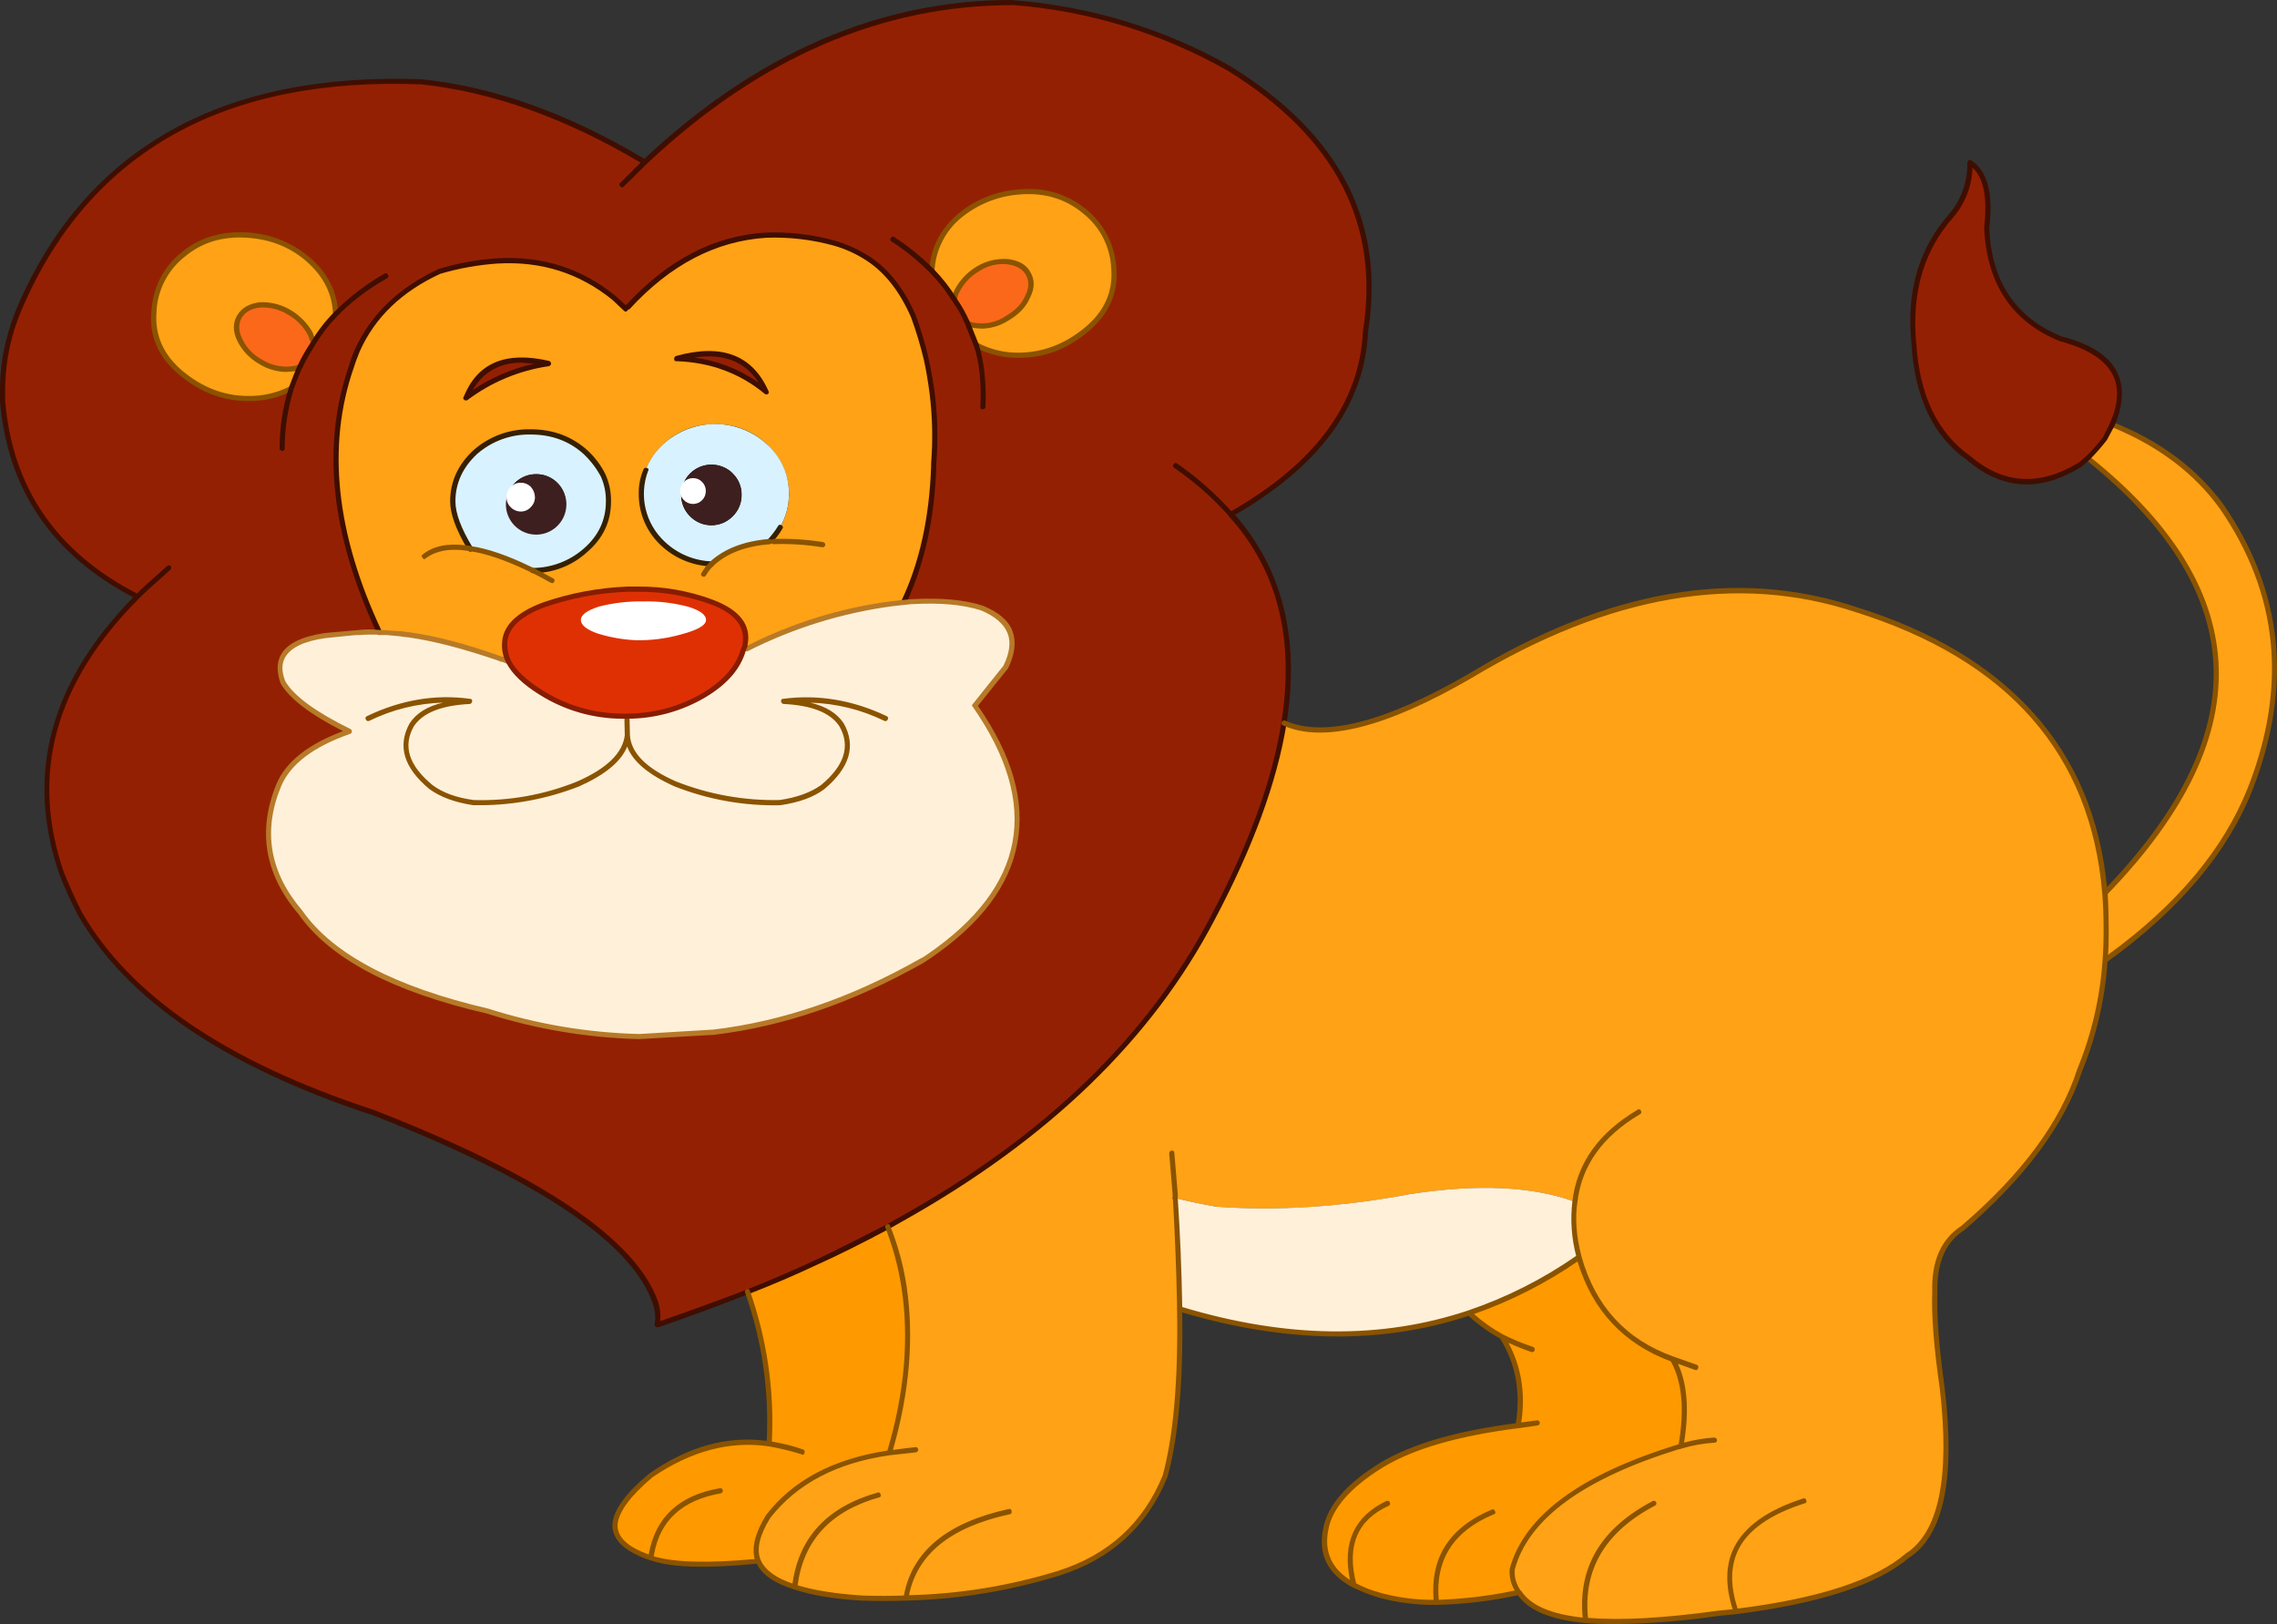 <?xml version="1.0" encoding="iso-8859-1"?>
<!-- Generator: Adobe Illustrator 20.1.0, SVG Export Plug-In . SVG Version: 6.00 Build 0)  -->
<svg version="1.0" id="Layer_1" xmlns="http://www.w3.org/2000/svg" xmlns:xlink="http://www.w3.org/1999/xlink" x="0px" y="0px"
	 viewBox="0 0 888.97 634.06" enable-background="new 0 0 888.97 634.06" xml:space="preserve">
<rect x="0" y="0" width="888.97" height="634.06" fill="#333333" stroke="none"/>
<title>lions_0015</title>
<path d="M253.9,607.75c0,1.093,0.363,1.64,1.09,1.64s1.09-0.547,1.09-1.64v-0.55c0.36-0.727,0.18-1.09-0.54-1.09
	c-0.727-0.367-1.09-0.183-1.09,0.55l-0.54,1.09 M290.91,254.55h0.54l1.09-0.55c0.36,0,0.54-0.363,0.54-1.09
	c-0.19-0.565-0.802-0.87-1.368-0.68c-0.093,0.031-0.181,0.075-0.262,0.13l-1.09,0.55c-0.394,0.451-0.589,1.043-0.54,1.64H290.91
	 M302.91,212.04c0.36,0,0.54-0.363,0.54-1.09c0.041-0.262-0.138-0.508-0.4-0.549c-0.046-0.007-0.094-0.008-0.14-0.001h-1.63
	c-0.727,0-1.09,0.183-1.09,0.55c-0.052,0.55,0.351,1.038,0.901,1.09c0.063,0.006,0.126,0.006,0.189,0H302.91 M291.49,193
	c-0.014-3.308-1.393-6.463-3.81-8.72c-2.426-2.498-5.778-3.881-9.26-3.82c-6.808,0.271-12.264,5.731-12.53,12.54
	c-0.064,3.483,1.315,6.838,3.81,9.27c2.256,2.421,5.411,3.803,8.72,3.82c3.482,0.061,6.834-1.322,9.26-3.82
	C290.06,199.762,291.419,196.457,291.49,193 M286.59,185.37c3.631,4.439,3.631,10.821,0,15.26c-2.229,2.057-5.137,3.221-8.17,3.27
	c-2.741,0.075-5.36-1.134-7.08-3.27c-4.214-4.016-4.374-10.688-0.358-14.902c0.117-0.122,0.236-0.242,0.358-0.358
	c1.884-1.846,4.445-2.833,7.08-2.73C281.383,182.538,284.283,183.507,286.59,185.37 M280,166.25c7.285-0.133,14.33,2.608,19.61,7.63
	c5.267,4.962,8.243,11.884,8.22,19.12c-0.007,4.39-1.132,8.706-3.27,12.54c-0.36,0.367-0.18,0.73,0.54,1.09h0.54
	c0.263,0.036,0.505-0.147,0.541-0.41c0.006-0.047,0.006-0.094-0.001-0.14c2.516-3.897,3.843-8.442,3.82-13.08
	c0.141-7.667-3.038-15.021-8.72-20.17c-5.575-5.74-13.28-8.912-21.28-8.76c-7.954-0.014-15.59,3.121-21.24,8.72
	c-2.966,2.997-5.365,6.507-7.08,10.36c0,0.727,0.18,1.09,0.54,1.09c0.494,0.335,1.165,0.206,1.5-0.288
	c0.055-0.081,0.099-0.169,0.13-0.262c1.485-3.683,3.711-7.022,6.54-9.81C265.67,168.858,272.715,166.117,280,166.25 M244,119.92
	c-0.341,0.49-0.22,1.163,0.269,1.503c0.083,0.058,0.174,0.104,0.271,0.137h1.09c0.263,0.036,0.505-0.147,0.541-0.41
	c0.006-0.047,0.006-0.094-0.001-0.14v-0.55c0.727-0.367,0.727-0.913,0-1.64c-0.225-0.301-0.651-0.363-0.952-0.138
	c-0.053,0.039-0.099,0.086-0.138,0.138v0.55l-1.09,0.55 M219,187.51c-2.403-2.129-5.509-3.294-8.72-3.27
	c-3.384-0.088-6.682,1.076-9.26,3.27c-2.129,2.403-3.294,5.509-3.27,8.72c-0.518,6.69,4.486,12.533,11.177,13.051
	c0.45,0.035,0.902,0.045,1.353,0.029c3.308-0.014,6.463-1.393,8.72-3.81c2.495-2.432,3.874-5.787,3.81-9.27
	C222.796,192.922,221.417,189.767,219,187.51 M217.37,189.15c2.137,1.723,3.347,4.346,3.27,7.09c0.009,2.885-1.174,5.647-3.27,7.63
	c-1.812,2.014-4.372,3.196-7.08,3.27c-5.956-0.148-10.748-4.944-10.89-10.9c-0.077-2.744,1.133-5.367,3.27-7.09
	c1.983-2.097,4.744-3.28,7.63-3.27c2.717,0.063,5.289,1.242,7.11,3.26L217.37,189.15z"/>
<path fill="#FFA215" d="M824.7,165.81l-2.94,5.63c-2.5,2.947-4.73,5.403-6.69,7.37c64.513,51.52,66.743,108.13,6.69,169.83
	c0.36,4.373,0.54,9.417,0.54,15.13c0,3.84-0.133,7.547-0.4,11.12c28.107-20.18,46.98-42.513,56.62-67
	c15.613-40,11.947-76.7-11-110.1C857.447,183.883,843.173,173.223,824.7,165.81z"/>
<path fill="#FFA215" d="M822.29,363.77c0-5.713-0.18-10.757-0.54-15.13c-4.667-55-37.103-91.877-97.31-110.63
	c-46.4-15.34-96.547-6.727-150.44,25.84c-32.927,19.2-57.153,25.36-72.68,18.48c-3.567,22.5-12.847,47.903-27.84,76.21
	C449.027,405.247,408.467,444.4,351.8,476l-5.22,3c2.997,7.543,5.108,15.409,6.29,23.44c3.12,19.913,1.247,41.387-5.62,64.42v0.27
	c-21.147,3.127-36.94,11.43-47.38,24.91c-4.46,6.967-5.753,12.77-3.88,17.41c1.873,4.373,6.603,7.767,14.19,10.18
	c6.78,2.233,15.523,3.663,26.23,4.29c5.8,0.18,11.51,0.18,17.13,0h0.13c20.249-0.448,40.339-3.692,59.7-9.64
	c20.08-6.427,33.91-19.017,41.49-37.77c4.28-15.807,6.2-37.637,5.76-65.49c-0.18-0.18-0.18-0.27,0-0.27
	c-0.267-14-0.847-28.197-1.74-42.59c-0.09-0.118-0.09-0.282,0-0.4c4.667,1.16,9.977,2.277,15.93,3.35c24,1.787,49.387,0.12,76.16-5
	c26.233-3.927,47.517-2.9,63.85,3.08c-0.846,7.27-0.299,14.634,1.61,21.7c5.533,19.647,17.713,32.863,36.54,39.65
	c4.667,8.127,5.737,19.423,3.21,33.89l-0.54,0.27c-38.1,11.7-59.873,27.64-65.32,47.82c-0.151,3.242,0.793,6.44,2.68,9.08
	c3.927,6.16,12.593,9.827,26,11c12.847,1.253,30.157,0.317,51.93-2.81l6.83-0.67c32.3-4,54.653-11.277,67.06-21.83
	c13.207-8.48,17.713-30.267,13.52-65.36c-2.32-15.533-3.257-28.033-2.81-37.5c-0.36-11.787,3.253-20.09,10.84-24.91
	c23.827-20.54,39.04-41.12,45.64-61.74c5.573-13.665,8.916-28.135,9.9-42.86C822.163,371.327,822.29,367.61,822.29,363.77z"/>
<path fill="#942003" d="M480,26.92c-25.733-14.748-54.428-23.578-84-25.85c-51.847-0.267-99.943,20.493-144.29,62.28
	c-29.713-17.947-58.713-28.393-87-31.34C87.143,29.063,35.02,57.95,8.34,118.67c-2.911,6.497-5.023,13.324-6.29,20.33
	c-0.903,5.901-1.255,11.874-1.05,17.84c2.947,34.287,20.48,59.647,52.6,76.08C20.487,266.22,10.667,302.247,24.14,341
	c2.14,5.447,4.473,10.627,7,15.54c18.92,32.86,56.843,58.71,113.77,77.55H145c65.767,25.627,102.71,50.493,110.83,74.6
	c0.912,2.716,1.142,5.614,0.67,8.44c14.1-4.82,25.88-9.06,35.34-12.72c9.727-3.84,18.783-7.723,27.17-11.65
	s17.577-8.513,27.57-13.76l5.22-3c56.667-31.607,97.223-70.76,121.67-117.46c14.993-28.307,24.273-53.71,27.84-76.21
	c5.267-33.333-1.65-60.523-20.75-81.57c33.907-19.107,51.44-42.903,52.6-71.39C540.04,87.123,522.32,52.973,480,26.92 M299,91.92
	c9.055-0.442,18.121,0.598,26.84,3.08c4.686,1.415,9.148,3.489,13.25,6.16c7.333,4.82,13.177,12.32,17.53,22.5
	c2.004,5.473,3.674,11.064,5,16.74c0.987,4.49,1.731,9.03,2.23,13.6c1.076,8.933,1.257,17.951,0.54,26.92v1.21
	c-0.627,20.093-4.51,37.727-11.65,52.9l3.08-0.27h0.27c10.973-0.713,20.077,0.133,27.31,2.54c11.333,4.667,14.413,12.333,9.24,23
	l-12,15c26.947,38.753,20.923,71.42-18.07,98l-2.68,1.74c-26.947,15.267-54.03,24.553-81.25,27.86l-29.18,1.74
	c-20.047-0.462-39.92-3.831-59-10c-36.64-8.427-61.027-21.217-73.16-38.37c-12.94-15.267-15.75-31.873-8.43-49.82
	c3.747-8.84,12.937-15.803,27.57-20.89c-13.92-6.873-22.587-13.303-26-19.29c-3.747-9.82,1.74-15.893,16.46-18.22l17.13-1.47l4,0.27
	c-17.933-38.393-21.6-72.86-11-103.4c0.627-1.967,1.43-4.2,2.41-6.7c6.067-13.333,16.773-23.603,32.12-30.81
	c7.374-2.142,14.958-3.483,22.62-4c17.4-0.893,32.57,3.93,45.51,14.47l4.55,4.15l0.4,0.13l0.4-0.67
	c15.973-17.507,33.983-26.887,54.03-28.14 M363.72,105.81c0.391-7.928,3.96-15.365,9.9-20.63c6.811-6.1,15.5-9.692,24.63-10.18
	c9.64-0.807,18.027,1.693,25.16,7.5c6.896,5.495,11.093,13.693,11.52,22.5c0.713,9.287-2.9,17.233-10.84,23.84
	c-7.94,6.607-16.637,9.913-26.09,9.92c-5.869,0.097-11.669-1.278-16.87-4l-3.35-8.44c-1.403-3.259-3.153-6.357-5.22-9.24
	c-2.483-4.089-5.448-7.866-8.83-11.25 M71.52,99.38c6.873-5.713,15.207-8.213,25-7.5c9.168,0.427,17.892,4.078,24.63,10.31
	c6.333,5.807,9.633,12.637,9.9,20.49c-3.333,3.395-6.253,7.171-8.7,11.25c-2.031,2.979-3.82,6.116-5.35,9.38
	c-0.98,2.14-2.097,4.953-3.35,8.44c-5.226,2.642-11.015,3.974-16.87,3.88c-9.46,0-18.16-3.303-26.1-9.91S59.18,131.207,60,122
	C60.72,112.667,64.56,105.127,71.52,99.38z"/>
<path fill="#FFA215" d="M356.62,123.62c-4.373-10.18-10.217-17.68-17.53-22.5c-4.104-2.657-8.566-4.718-13.25-6.12
	c-8.697-2.474-17.739-3.514-26.77-3.08c-20.047,1.227-38.027,10.587-53.94,28.08l-0.4,0.67l-0.4-0.13l-4.55-4.15
	c-12.94-10.533-28.11-15.357-45.51-14.47c-7.662,0.517-15.246,1.858-22.62,4c-15.333,7.233-26.04,17.503-32.12,30.81
	c-0.98,2.5-1.783,4.733-2.41,6.7c-10.62,30.54-6.953,65.007,11,103.4H151l8.7,0.94c9.813,1.333,21.593,4.413,35.34,9.24l0.27,0.13
	c1.19,0.162,2.331,0.574,3.35,1.21c-1.114-2.198-1.667-4.637-1.61-7.1c0.18-6.427,5.31-11.47,15.39-15.13
	c10.526-3.677,21.547-5.74,32.69-6.12h2.68c10.133-0.261,20.221,1.437,29.71,5c10.353,3.753,14.77,9.333,13.25,16.74v0.67
	c-0.272,0.466-0.496,0.959-0.67,1.47l1.34-0.54c17.817-9.093,37.058-15.072,56.89-17.68l4.42-0.54
	c7.14-15.18,11.023-32.813,11.65-52.9v-1.21c0.717-8.969,0.536-17.987-0.54-26.92c-0.513-4.591-1.274-9.151-2.28-13.66
	c-1.326-5.676-2.996-11.267-5-16.74 M279.08,165.61c7.62-0.17,14.993,2.71,20.48,8c9.005,8.27,11.081,21.674,5,32.28
	c-1.217,1.95-2.606,3.787-4.15,5.49c-9.813,0.807-17.353,3.71-22.62,8.71c-7.088-0.212-13.851-3.024-19-7.9
	c-5.424-4.994-8.486-12.047-8.43-19.42c-0.026-3.164,0.565-6.302,1.74-9.24c1.42-3.783,3.712-7.178,6.69-9.91
	c5.446-5.273,12.771-8.153,20.35-8 M228.68,176.47c2.807,2.558,5.121,5.609,6.83,9c1.487,3.229,2.219,6.755,2.14,10.31
	c0,7.5-3,13.833-9,19c-5.663,5.097-13.031,7.887-20.65,7.82c-0.529-0.127-1.028-0.354-1.47-0.67
	c-8.927-4.287-16.557-6.877-22.89-7.77c-4.553-7.5-6.83-13.66-6.83-18.48c0-7.5,2.9-13.93,8.7-19.29
	c6-5.123,13.661-7.885,21.55-7.77c7.916-0.19,15.619,2.581,21.6,7.77L228.68,176.47z"/>
<path fill="#D9F2FF" d="M308,192.73c0.087-7.301-2.986-14.284-8.43-19.15c-11.498-10.713-29.322-10.713-40.82,0
	c-2.978,2.732-5.27,6.127-6.69,9.91c-1.175,2.938-1.766,6.076-1.74,9.24c-0.056,7.373,3.006,14.426,8.43,19.42
	c5.149,4.876,11.912,7.688,19,7.9c5.267-5,12.807-7.903,22.62-8.71c1.544-1.703,2.933-3.54,4.15-5.49
	C306.852,201.875,308.055,197.338,308,192.73 M286,184.83c2.255,2.168,3.515,5.172,3.48,8.3c0.054,3.173-1.205,6.227-3.48,8.44
	c-4.499,4.584-11.863,4.653-16.447,0.153c-0.052-0.051-0.103-0.102-0.153-0.153c-2.275-2.213-3.534-5.267-3.48-8.44
	c0.055-6.533,5.396-11.785,11.929-11.73c3.086,0.026,6.04,1.257,8.231,3.43H286z"/>
<path fill="#3D1F1F" d="M286.08,184.83c-4.617-4.584-12.075-4.558-16.659,0.059c-2.177,2.192-3.405,5.152-3.421,8.241
	c-0.054,3.173,1.205,6.227,3.48,8.44c4.499,4.584,11.863,4.653,16.447,0.153c0.052-0.051,0.103-0.102,0.153-0.153
	c2.275-2.213,3.534-5.267,3.48-8.44C289.595,190.002,288.335,186.998,286.08,184.83z"/>
<path fill="#D9F2FF" d="M228.66,176.53v-0.13c-5.969-5.177-13.651-7.947-21.55-7.77c-7.889-0.115-15.55,2.647-21.55,7.77
	c-5.8,5.333-8.7,11.763-8.7,19.29c0,4.82,2.277,10.98,6.83,18.48c6.333,0.893,13.963,3.483,22.89,7.77
	c0.442,0.316,0.941,0.543,1.47,0.67c7.616,0.035,14.969-2.783,20.61-7.9c6-5.18,9-11.513,9-19c0.079-3.555-0.653-7.081-2.14-10.31
	c-1.708-3.346-4.024-6.343-6.83-8.84 M201.25,204.69c-4.46-4.534-4.46-11.806,0-16.34c2.198-2.092,5.126-3.244,8.16-3.21
	c6.279-0.057,11.416,4.987,11.473,11.266c0.028,3.121-1.227,6.116-3.473,8.284c-2.073,2.213-4.968,3.472-8,3.48
	c-3.1,0.013-6.066-1.262-8.19-3.52L201.25,204.69z"/>
<path fill="#3D1F1F" d="M201.22,188.31c-4.75,4.47-4.976,11.945-0.505,16.694c4.47,4.75,11.945,4.976,16.694,0.505
	c4.75-4.47,4.976-11.945,0.505-16.694c-2.216-2.355-5.301-3.697-8.534-3.715C206.346,185.066,203.418,186.218,201.22,188.31z"/>
<path fill="#FFF0D9" d="M355.82,234.79l-7.5,0.8c-19.832,2.608-39.073,8.587-56.89,17.68l-1.34,0.54
	c-1.873,6.607-6.917,12.41-15.13,17.41c-9.092,5.47-19.51,8.34-30.12,8.3h-1.07c-11.455,0.194-22.716-2.973-32.39-9.11
	c-6.427-3.927-10.667-7.943-12.72-12.05c-1.019-0.636-2.16-1.048-3.35-1.21l-0.27-0.13c-13.74-4.82-25.52-7.9-35.34-9.24l-8.7-0.94
	l-7-0.27l-17.13,1.47c-14.727,2.32-20.213,8.393-16.46,18.22c3.393,6,12.06,12.43,26,19.29c-14.667,5.087-23.857,12.05-27.57,20.89
	c-7.333,17.947-4.523,34.553,8.43,49.82c12.133,17.147,36.493,29.96,73.08,38.44c19.08,6.169,38.953,9.538,59,10l29.24-1.7
	c27.213-3.333,54.297-12.62,81.25-27.86l2.68-1.74c38.993-26.607,45.017-59.273,18.07-98l12-15c5.173-10.713,2.093-18.38-9.24-23
	c-7.227-2.413-16.33-3.26-27.31-2.54h-0.27L355.82,234.79z"/>
<path fill="#FFA215" d="M377.77,126.3l3.35,8.44c5.201,2.722,11.001,4.097,16.87,4c9.46,0,18.16-3.303,26.1-9.91
	c7.94-6.607,11.553-14.55,10.84-23.83c-0.425-8.806-4.618-17.003-11.51-22.5c-7.14-5.8-15.53-8.3-25.17-7.5
	c-9.13,0.488-17.819,4.08-24.63,10.18c-5.94,5.265-9.509,12.702-9.9,20.63c3.382,3.384,6.347,7.161,8.83,11.25
	c0.158-1.212,0.52-2.389,1.07-3.48c1.809-3.603,4.65-6.587,8.16-8.57c3.414-2.199,7.467-3.188,11.51-2.81
	c3.927,0.447,6.593,1.963,8,4.55c1.607,2.767,1.563,5.803-0.13,9.11c-1.427,3.393-4.147,6.25-8.16,8.57
	c-3.398,2.236-7.464,3.229-11.51,2.81C380.21,127.116,378.955,126.799,377.77,126.3z"/>
<path fill="#FB681A" d="M377.77,126.3c1.195,0.502,2.459,0.819,3.75,0.94c4.036,0.412,8.091-0.58,11.48-2.81
	c4-2.32,6.72-5.177,8.16-8.57c1.693-3.333,1.737-6.37,0.13-9.11c-1.427-2.587-4.093-4.103-8-4.55c-4.039-0.379-8.088,0.607-11.5,2.8
	c-3.51,1.983-6.351,4.967-8.16,8.57c-0.55,1.091-0.912,2.268-1.07,3.48C374.624,119.937,376.371,123.038,377.77,126.3z"/>
<path fill="#FFA215" d="M96.55,91.88c-9.813-0.713-18.147,1.787-25,7.5S60.847,112.633,60,122c-0.713,9.287,2.857,17.19,10.71,23.71
	s16.553,9.823,26.1,9.91c5.855,0.094,11.644-1.238,16.87-3.88c1.247-3.48,2.363-6.293,3.35-8.44c-1.197,0.473-2.464,0.743-3.75,0.8
	c-4.038,0.311-8.07-0.674-11.51-2.81c-3.551-1.931-6.405-4.929-8.16-8.57c-1.607-3.393-1.65-6.393-0.13-9s4.187-4.17,8-4.69
	c4.053-0.21,8.074,0.826,11.52,2.97c3.443,2.011,6.266,4.931,8.16,8.44c0.464,1.137,0.865,2.299,1.2,3.48
	c2.447-4.079,5.367-7.855,8.7-11.25c-0.267-7.86-3.567-14.69-9.9-20.49C114.425,95.956,105.71,92.308,96.55,91.88z"/>
<path fill="#FB681A" d="M122.38,133.94c-0.335-1.181-0.736-2.343-1.2-3.48c-1.896-3.519-4.727-6.446-8.18-8.46
	c-3.446-2.135-7.462-3.164-11.51-2.95c-3.84,0.447-6.507,2.01-8,4.69c-1.493,2.68-1.45,5.68,0.13,9
	c1.755,3.641,4.609,6.639,8.16,8.57c3.44,2.136,7.472,3.121,11.51,2.81c1.286-0.057,2.553-0.327,3.75-0.8
	C118.567,140.056,120.353,136.919,122.38,133.94z"/>
<path fill="#FFF0D9" d="M616.43,490.88c-1.909-7.066-2.456-14.43-1.61-21.7c-16.327-6-37.61-7.027-63.85-3.08
	c-26.773,5.087-52.16,6.753-76.16,5c-6-1.073-11.31-2.19-15.93-3.35c-0.09,0.118-0.09,0.282,0,0.4
	c0.893,14.373,1.473,28.57,1.74,42.59c-0.18,0-0.18,0.09,0,0.27c41.14,12.5,78.807,13.037,113,1.61
	C588.848,507.437,603.262,500.118,616.43,490.88z"/>
<path fill="#FF9900" d="M252.89,607.8l1.2,0.4c8.12,2.767,22.087,3.17,41.9,1.21c-1.873-4.667-0.58-10.47,3.88-17.41
	c10.44-13.48,26.233-21.783,47.38-24.91v-0.27c6.873-23.04,8.747-44.513,5.62-64.42c-1.185-8.017-3.296-15.869-6.29-23.4
	c-9.907,5.267-19.097,9.867-27.57,13.8c-8.473,3.933-17.53,7.8-27.17,11.6c6.75,18.969,9.616,39.101,8.43,59.2
	c-15.613-2.233-31.007,1.873-46.18,12.32c-8.747,7.587-13.387,13.92-13.92,19C239.903,600.307,244.143,604.6,252.89,607.8z"/>
<path fill="#FF9900" d="M653,530.52c-18.827-6.787-31.007-20.003-36.54-39.65c-13.177,9.225-27.598,16.532-42.83,21.7
	c3.877,3.551,8.144,6.651,12.72,9.24c6.513,10.18,8.61,21.743,6.29,34.69c-23.2,2.947-40.913,8.08-53.14,15.4
	c-13.12,8.127-20.393,16.46-21.82,25c-2.053,9.647,1.613,16.923,11,21.83c3.116,1.623,6.389,2.924,9.77,3.88
	c7.325,2.003,14.898,2.949,22.49,2.81c10.783-0.258,21.518-1.537,32.06-3.82c-1.893-2.648-2.838-5.858-2.68-9.11
	c5.44-20.18,27.213-36.12,65.32-47.82l0.54-0.27C658.68,549.94,657.62,538.647,653,530.52z"/>
<path fill="#352000" d="M236.29,185c-1.749-3.482-4.122-6.614-7-9.24c-6.067-5.447-13.473-8.17-22.22-8.17
	c-8.167-0.148-16.094,2.767-22.22,8.17c-6.067,5.627-9.1,12.293-9.1,20c0,4.913,2.333,11.247,7,19
	c0.174,0.483,0.707,0.734,1.19,0.56c0.102-0.037,0.197-0.091,0.28-0.16c0.472-0.286,0.623-0.901,0.336-1.374
	c-0.02-0.033-0.042-0.066-0.066-0.096c-4.46-7.333-6.69-13.317-6.69-17.95c0-7.053,2.81-13.213,8.43-18.48
	c5.772-5.046,13.214-7.765,20.88-7.63c8.207,0,15.123,2.543,20.75,7.63c2.674,2.533,4.932,5.473,6.69,8.71
	c1.381,3.072,2.064,6.412,2,9.78c0,7.233-2.857,13.35-8.57,18.35c-5.543,4.901-12.682,7.613-20.08,7.63
	c-0.454-0.065-0.875,0.249-0.94,0.703c-0.011,0.079-0.011,0.158,0,0.237c-0.04,0.551,0.374,1.03,0.925,1.07
	c0.048,0.004,0.097,0.004,0.145,0c7.825,0.025,15.374-2.891,21.15-8.17c6.247-5.333,9.37-11.94,9.37-19.82
	C238.61,192.043,237.838,188.369,236.29,185 M278.85,220.23c0.101-0.481-0.207-0.953-0.688-1.054
	c-0.083-0.017-0.167-0.023-0.252-0.016c-6.84-0.217-13.365-2.931-18.34-7.63c-7.602-7.023-10.199-17.948-6.57-27.64
	c0.271-0.291,0.254-0.747-0.037-1.018c-0.136-0.127-0.317-0.196-0.503-0.192c-0.214-0.091-0.456-0.091-0.67,0
	c-0.26,0.077-0.463,0.28-0.54,0.54c-1.295,3-1.933,6.243-1.87,9.51c-0.081,7.665,3.078,15.008,8.7,20.22
	c5.347,5.028,12.344,7.933,19.68,8.17c0.481,0.101,0.953-0.207,1.054-0.688c0.017-0.083,0.023-0.167,0.016-0.252 M305.06,205.05
	c-0.357-0.296-0.886-0.248-1.183,0.109c-0.071,0.086-0.124,0.184-0.157,0.291c-1.156,1.869-2.496,3.618-4,5.22
	c-0.406,0.374-0.431,1.007-0.057,1.413c0.018,0.02,0.037,0.039,0.057,0.057l0.67,0.27l0.8-0.4c1.651-1.695,3.088-3.586,4.28-5.63
	c0.291-0.362,0.233-0.89-0.129-1.181c-0.075-0.06-0.16-0.107-0.251-0.139L305.06,205.05z"/>
<path fill="#3F0E01" d="M396,0.13L395,0c-51.46,0-99.277,20.667-143.45,62c-29.7-17.76-58.657-28.113-86.87-31.06
	C125.867,29.513,93.307,36.12,67,50.76S20.83,87.903,7.41,118.27c-2.908,6.554-5.02,13.433-6.29,20.49
	c-0.953,5.977-1.328,12.031-1.12,18.08c2.973,34.287,20.307,59.733,52,76.34C19.413,266.487,9.813,302.56,23.2,341.4
	c2.1,5.339,4.466,10.569,7.09,15.67c19.007,33.04,57.063,59.04,114.17,78h0.27c65.333,25.447,102.053,50.09,110.16,73.93
	c0.91,2.564,1.141,5.32,0.67,8c-0.084,0.367,0.077,0.746,0.4,0.94l0.54,0.27h0.4c11.513-3.927,23.293-8.26,35.34-13
	c9.013-3.48,18.07-7.363,27.17-11.65c7.587-3.393,16.823-7.993,27.71-13.8l5.22-2.95c56.933-31.873,97.58-71.16,121.94-117.86
	c14.993-28.307,24.327-53.8,28-76.48c5.247-32.98-1.457-60.137-20.11-81.47c33.373-19.287,50.683-43.127,51.93-71.52
	c6.873-42.667-10.973-77.177-53.54-103.53C454.615,11.229,425.743,2.413,396,0.13 M395.84,2c29.442,2.3,58.011,11.083,83.66,25.72
	c41.76,25.807,59.293,59.647,52.6,101.52c-1.247,27.947-18.38,51.387-51.4,70.32c-6.32-6.989-13.416-13.236-21.15-18.62
	c-0.348-0.315-0.886-0.288-1.201,0.06c-0.057,0.063-0.104,0.133-0.139,0.21c-0.356,0.347-0.363,0.917-0.016,1.273
	c0.082,0.084,0.179,0.151,0.286,0.197c7.816,5.378,14.961,11.673,21.28,18.75v0.13c18.92,20.807,25.747,47.683,20.48,80.63
	c-3.493,22.333-12.727,47.603-27.7,75.81c-24.273,46.527-64.653,85.55-121.14,117.07l-5.22,2.93
	c-11.247,5.807-20.437,10.407-27.57,13.8c-7.767,3.66-16.767,7.543-27,11.65c-11.247,4.287-22.533,8.393-33.86,12.32
	c0.256-2.528-0.016-5.083-0.8-7.5c-8.567-24.553-45.733-49.6-111.5-75.14L145,433c-56.573-18.667-94.24-44.287-113-76.86
	c-2.407-4.733-4.74-9.867-7-15.4c-13.293-38.393-3.567-74.06,29.18-107l0.13-0.13c1.52-1.607,5.58-5.313,12.18-11.12
	c0.398-0.393,0.484-1.003,0.21-1.49c-0.374-0.406-1.007-0.431-1.413-0.057c-0.02,0.018-0.039,0.037-0.057,0.057
	c-6.6,5.807-10.527,9.377-11.78,10.71c-31.413-16.253-48.547-41.253-51.4-75c-0.22-5.871,0.138-11.749,1.07-17.55
	c1.179-6.934,3.25-13.687,6.16-20.09c13.207-30,32.793-52.233,58.76-66.7s58.137-20.94,96.51-19.42
	c27.633,2.947,56.143,13.127,85.53,30.54l-7.9,7.9c-0.533,0.36-0.533,0.807,0,1.34c0.257,0.406,0.795,0.527,1.2,0.27
	c0.109-0.069,0.201-0.161,0.27-0.27l8.84-8.73C296.49,22.567,344.273,1.9,395.84,2 M299.2,92.82c8.896-0.33,17.79,0.709,26.37,3.08
	c4.617,1.317,9.003,3.341,13,6c7.047,4.667,12.757,12,17.13,22c1.985,5.436,3.655,10.982,5,16.61
	c0.893,4.107,1.653,8.617,2.28,13.53c1.082,8.933,1.263,17.951,0.54,26.92v1.21c-0.713,20.18-4.597,37.68-11.65,52.5
	c-0.227,0.503-0.003,1.096,0.5,1.323c0.013,0.006,0.027,0.012,0.04,0.017c0.481,0.253,1.076,0.075,1.34-0.4
	c7.227-15.447,11.153-33.26,11.78-53.44v-1.07c0.723-9.059,0.542-18.167-0.54-27.19c-0.533-4.2-1.337-8.8-2.41-13.8
	c-1.314-5.725-2.984-11.363-5-16.88c-4.46-10.36-10.44-18.027-17.94-23c-4.193-2.711-8.753-4.809-13.54-6.23
	c-8.78-2.458-17.888-3.541-27-3.21c-20.167,1.16-38.413,10.623-54.74,28.39l-4-3.62c-13.207-10.807-28.6-15.717-46.18-14.73
	c-7.78,0.512-15.477,1.911-22.94,4.17c-15.527,7.233-26.413,17.68-32.66,31.34c-0.978,2.166-1.784,4.407-2.41,6.7
	c-10.707,30.807-7.04,65.54,11,104.2c0.14,0.4,0.516,0.668,0.94,0.67l0.4-0.13c0.513-0.205,0.762-0.787,0.557-1.3
	c-0.005-0.013-0.011-0.027-0.017-0.04c-17.847-37.947-21.513-72.19-11-102.73c0.447-1.52,1.25-3.707,2.41-6.56
	c5.887-13.213,16.37-23.303,31.45-30.27c7.283-2.14,14.777-3.482,22.35-4c17.047-0.98,31.993,3.753,44.84,14.2l4.42,4.15
	c0.257,0.406,0.795,0.527,1.2,0.27c0.109-0.069,0.201-0.161,0.27-0.27l0.13-0.27l0.67-0.27
	C261.677,103.357,279.48,94.067,299.2,92.82z"/>
<path fill="#8A5300" d="M215.54,227.69c0.352,0.001,0.669-0.213,0.8-0.54c0.296-0.357,0.248-0.886-0.109-1.183
	c-0.086-0.071-0.184-0.124-0.291-0.157c-2.667-1.52-5.253-2.903-7.76-4.15l-1.2-0.54c-8.833-4.287-16.5-6.92-23-7.9l-1.61-0.27
	c-7.493-0.98-13.25,0.18-17.27,3.48c-0.627,0.36-0.67,0.807-0.13,1.34c0.36,0.627,0.807,0.67,1.34,0.13
	c3.84-2.86,9.06-3.843,15.66-2.95l1.61,0.27c6,0.807,13.497,3.35,22.49,7.63l1.47,0.67c2.32,1.16,4.82,2.493,7.5,4l0.54,0.13
	 M72.19,100.18c6.6-5.533,14.677-7.99,24.23-7.37s17.583,3.953,24.09,10c6.067,5.627,9.233,12.233,9.5,19.82
	c0.18,0.807,0.537,1.12,1.07,0.94c0.49,0.038,0.918-0.328,0.956-0.818c0.007-0.084,0.001-0.169-0.016-0.252
	c-0.267-8.127-3.657-15.18-10.17-21.16c-6.96-6.34-15.899-10.078-25.3-10.58c-10.087-0.627-18.653,1.963-25.7,7.77
	c-7.233,5.927-11.16,13.71-11.78,23.35c-0.8,9.553,2.867,17.723,11,24.51c8.133,6.787,17.057,10.18,26.77,10.18
	c5.998,0.107,11.93-1.267,17.27-4c0.513-0.205,0.762-0.787,0.557-1.3c-0.005-0.014-0.011-0.027-0.017-0.04
	c-0.174-0.483-0.707-0.734-1.19-0.56c-0.102,0.037-0.197,0.091-0.28,0.16c-5.051,2.576-10.661,3.864-16.33,3.75
	c-9.193,0-17.67-3.213-25.43-9.64c-7.52-6.267-10.967-13.913-10.34-22.94c0.298-8.56,4.365-16.551,11.11-21.83 M101.37,118
	c-4.193,0.533-7.137,2.273-8.83,5.22c-1.693,2.947-1.65,6.25,0.13,9.91c1.889,3.792,4.875,6.928,8.57,9
	c3.105,1.918,6.662,2.981,10.31,3.08l1.87-0.13c1.366-0.06,2.716-0.33,4-0.8c0.493-0.246,0.724-0.821,0.54-1.34
	c-0.159-0.494-0.689-0.766-1.183-0.607c-0.054,0.017-0.107,0.04-0.157,0.067c-1.132,0.352-2.299,0.576-3.48,0.67
	c-3.808,0.3-7.61-0.64-10.84-2.68c-3.417-1.793-6.145-4.665-7.76-8.17c-1.427-2.947-1.517-5.613-0.27-8
	c1.427-2.413,3.837-3.797,7.23-4.15c3.869-0.224,7.712,0.758,11,2.81c3.304,1.863,5.999,4.641,7.76,8l1.2,3.21
	c-0.08,0.401,0.18,0.791,0.581,0.871c0.166,0.033,0.339,0.008,0.489-0.071c0.491-0.017,0.876-0.429,0.859-0.92
	c-0.003-0.099-0.023-0.197-0.059-0.29l-1.2-3.75c-2.03-3.649-4.986-6.698-8.57-8.84C109.894,118.872,105.65,117.796,101.37,118
	 M346.58,280.86c0.36-0.533,0.18-0.98-0.54-1.34c-13.207-6.253-26.637-8.487-40.29-6.7c-0.424-0.027-0.79,0.295-0.818,0.719
	c-0.005,0.074,0.001,0.149,0.018,0.221c0.005,0.54,0.405,0.996,0.94,1.07c11.067,0.533,18.34,3.437,21.82,8.71
	c4.373,7.68,2.01,15.313-7.09,22.9c-4.107,2.947-9.507,4.91-16.2,5.89c-13.819,0.3-27.559-2.155-40.42-7.22
	c-11.6-5.087-17.623-11.113-18.07-18.08l-0.13-6c0-0.807-0.357-1.12-1.07-0.94c-0.454-0.065-0.875,0.249-0.94,0.703
	c-0.011,0.079-0.011,0.158,0,0.237l0.13,6c-0.8,6.967-7.003,12.993-18.61,18.08c-12.79,5.179-26.517,7.641-40.31,7.23
	c-6.78-0.893-12.18-2.857-16.2-5.89c-9.193-7.587-11.603-15.22-7.23-22.9c3.48-5.267,10.753-8.17,21.82-8.71
	c0.535-0.074,0.935-0.53,0.94-1.07c0.095-0.415-0.164-0.827-0.579-0.922c-0.072-0.017-0.147-0.023-0.221-0.018
	c-13.473-1.873-26.86,0.36-40.16,6.7c-0.713,0.36-0.893,0.807-0.54,1.34c0.159,0.494,0.689,0.766,1.183,0.607
	c0.054-0.017,0.107-0.04,0.157-0.067c8.991-4.404,18.822-6.829,28.83-7.11c-6.16,1.427-10.533,4.15-13.12,8.17
	c-4.82,8.753-2.233,17.28,7.76,25.58c4.28,3.127,9.99,5.227,17.13,6.3h3.08c13.1-0.078,26.073-2.57,38.27-7.35
	c10.173-4.553,16.42-9.733,18.74-15.54c2.14,5.807,8.297,10.987,18.47,15.54c13.116,5.174,27.133,7.68,41.23,7.37
	c7.407-1.073,13.163-3.173,17.27-6.3c9.907-8.307,12.45-16.833,7.63-25.58c-2.587-4-6.96-6.723-13.12-8.17
	c10.033,0.275,19.891,2.696,28.91,7.1c0.457,0.246,1.027,0.074,1.273-0.383c0.027-0.05,0.049-0.103,0.067-0.157 M321,213.63
	c0.541,0.111,1.07-0.238,1.18-0.779c0.011-0.053,0.017-0.107,0.02-0.161c-0.005-0.54-0.405-0.996-0.94-1.07
	c-6.416-1.025-12.916-1.43-19.41-1.21l-0.67,0.27l-0.8-0.27c-9.907,0.807-17.67,3.807-23.29,9c-1.265,1.273-2.345,2.717-3.21,4.29
	c-0.296,0.357-0.248,0.886,0.109,1.183c0.086,0.071,0.184,0.124,0.291,0.157l0.4,0.13c0.392,0.02,0.76-0.191,0.94-0.54
	c0.782-1.393,1.773-2.658,2.94-3.75c5.087-4.82,12.42-7.633,22-8.44c0.29,0.042,0.569-0.125,0.67-0.4
	c0.177,0.266,0.481,0.418,0.8,0.4c6.358-0.216,12.721,0.189,19,1.21 M373.63,117.22c0.067-1.127,0.388-2.225,0.94-3.21
	c1.723-3.43,4.423-6.272,7.76-8.17c3.194-2.121,7.025-3.068,10.84-2.68c3.567,0.447,6.02,1.83,7.36,4.15
	c1.333,2.5,1.243,5.223-0.27,8.17c-1.333,3.127-3.92,5.793-7.76,8c-3.186,2.139-7.024,3.088-10.84,2.68
	c-1.199-0.056-2.377-0.327-3.48-0.8c-0.357-0.296-0.886-0.248-1.183,0.109c-0.071,0.086-0.124,0.184-0.157,0.291
	c-0.18,0.807,0,1.253,0.54,1.34c1.243,0.634,2.606,0.998,4,1.07l1.87,0.13c3.656-0.05,7.226-1.116,10.31-3.08
	c4.193-2.413,7.05-5.413,8.57-9c1.873-3.66,1.917-6.993,0.13-10c-1.52-2.86-4.463-4.557-8.83-5.09
	c-4.267-0.297-8.522,0.733-12.18,2.95c-3.636,2.195-6.601,5.346-8.57,9.11c-0.579,1.176-0.941,2.446-1.07,3.75
	c-0.19,0.362-0.051,0.809,0.311,0.999c0.15,0.079,0.323,0.104,0.489,0.071c0.539,0.119,1.073-0.221,1.192-0.761
	c0.003-0.013,0.005-0.026,0.008-0.039 M373,84.38c-6.427,6-9.817,13.1-10.17,21.3c-0.08,0.297,0.027,0.612,0.27,0.8
	c0.177,0.179,0.419,0.276,0.67,0.27c0.54-0.005,0.996-0.405,1.07-0.94c0.377-7.666,3.797-14.864,9.5-20
	c6.719-5.867,15.188-9.35,24.09-9.91c9.46-0.713,17.58,1.743,24.36,7.37c6.71,5.258,10.758,13.21,11.06,21.73
	c0.713,9.02-2.767,16.687-10.44,23c-7.673,6.313-16.143,9.543-25.41,9.69c-5.685,0.116-11.305-1.22-16.33-3.88
	c-0.713-0.36-1.16-0.227-1.34,0.4c-0.278,0.419-0.164,0.983,0.255,1.261c0.046,0.031,0.095,0.057,0.145,0.079
	c5.297,2.864,11.25,4.294,17.27,4.15c9.727,0,18.65-3.393,26.77-10.18c8.12-6.787,11.823-15,11.11-24.64
	c-0.499-9.042-4.782-17.456-11.8-23.18c-7.23-5.93-16.528-8.727-25.83-7.77C388.894,74.457,379.993,78.141,373,84.38 M868.33,197.29
	c-10.44-14.287-24.85-25.09-43.23-32.41c-0.713-0.36-1.16-0.18-1.34,0.54c-0.271,0.291-0.254,0.747,0.037,1.018
	c0.136,0.127,0.317,0.196,0.503,0.192c18.293,7.5,32.393,18.127,42.3,31.88c22.847,33.04,26.513,69.373,11,109
	c-9.48,23.933-27.68,45.68-54.6,65.24c0.18-1.967,0.27-4.967,0.27-9c0-5.333-0.133-10.243-0.4-14.73
	c30.667-31.7,45.077-62.013,43.23-90.94c-1.787-27.947-18.607-54.613-50.46-80c-0.372-0.337-0.948-0.309-1.285,0.064
	c-0.019,0.021-0.038,0.043-0.055,0.066c-0.533,0.533-0.49,0.98,0.13,1.34c31.333,25.093,47.887,51.3,49.66,78.62
	c1.787,27.947-12.043,57.323-41.49,88.13c-2.667-26.967-12.213-49.603-28.64-67.91c-16.427-18.307-39.493-32.103-69.2-41.39
	c-46.667-15.533-97.083-6.867-151.25,26c-32.667,18.927-56.58,25.043-71.74,18.35c-0.503-0.227-1.096-0.003-1.323,0.5
	c-0.006,0.013-0.012,0.027-0.017,0.04c-0.246,0.457-0.074,1.027,0.383,1.273c0.05,0.027,0.103,0.049,0.157,0.067
	c15.707,6.967,40.2,0.807,73.48-18.48c53.807-32.413,103.733-41.03,149.78-25.85c59.787,18.753,91.957,55.363,96.51,109.83
	c0.36,3.927,0.54,8.927,0.54,15c0,3.84-0.133,7.507-0.4,11c-0.976,14.646-4.312,29.038-9.88,42.62
	c-6.607,20.627-21.687,41.03-45.24,61.21c-7.94,5.18-11.733,13.753-11.38,25.72c-0.36,9.287,0.62,21.877,2.94,37.77
	c4,34.733-0.417,56.207-13.25,64.42C732.057,616.823,710.167,624,678.4,628c-2.947-8.927-2.857-16.593,0.27-23
	c3.84-7.767,12.45-13.793,25.83-18.08c0.436,0,0.79-0.353,0.791-0.789c0-0.149-0.042-0.295-0.121-0.421
	c-0.05-0.472-0.473-0.815-0.946-0.765c-0.077,0.008-0.152,0.027-0.224,0.055c-13.833,4.467-22.833,10.85-27,19.15
	c-3.333,6.667-3.513,14.703-0.54,24.11l-5.62,0.54c-21.24,2.947-38.193,3.883-50.86,2.81c-1.92-19.073,6.847-33.707,26.3-43.9
	c0.441-0.332,0.53-0.959,0.198-1.4c-0.264-0.351-0.725-0.488-1.138-0.34c-20.167,10.533-29.313,25.713-27.44,45.54
	c-12.407-1.333-20.407-4.817-24-10.45h-0.13c-1.777-2.386-2.633-5.333-2.41-8.3c5.333-19.733,26.703-35.4,64.11-47
	c0.229,0.097,0.494,0.046,0.67-0.13c4.305-1.327,8.753-2.136,13.25-2.41c0.49,0.038,0.918-0.328,0.956-0.818
	c0.007-0.084,0.001-0.169-0.016-0.252c-0.074-0.535-0.53-0.935-1.07-0.94c-3.985,0.259-7.933,0.93-11.78,2
	c2.053-12.767,1.25-23.037-2.41-30.81l6.69,2.41c0.434,0.192,0.942-0.004,1.134-0.439c0.033-0.074,0.055-0.152,0.066-0.231
	c0.246-0.457,0.075-1.027-0.383-1.273c-0.05-0.027-0.103-0.049-0.157-0.067l-9.1-3.21c-18.473-6.607-30.43-19.607-35.87-39
	c-2.053-7.86-2.59-14.96-1.61-21.3c1.64-14.193,9.777-25.623,24.41-34.29c0.462-0.198,0.676-0.733,0.479-1.195
	c-0.022-0.051-0.048-0.099-0.078-0.145c-0.136-0.444-0.606-0.693-1.049-0.557c-0.106,0.033-0.205,0.086-0.291,0.157
	c-15.167,8.947-23.643,20.86-25.43,35.74c-0.849,7.129-0.35,14.355,1.47,21.3c-12.985,9.041-27.178,16.212-42.16,21.3
	c-33.82,11.333-71.03,10.887-111.63-1.34c-0.267-15.093-0.847-29.2-1.74-42.32v-1.74l-1.34-16.07
	c0.038-0.49-0.328-0.918-0.818-0.956c-0.084-0.007-0.169-0.001-0.252,0.016c-0.535,0.074-0.935,0.53-0.94,1.07l1.34,16.07v1.07
	c-0.19,0.304-0.135,0.699,0.13,0.94c0.8,13.927,1.337,27.9,1.61,41.92c-0.089,0.351-0.089,0.719,0,1.07
	c0.447,27.68-1.427,49.243-5.62,64.69c-7.587,18.573-21.193,30.983-40.82,37.23c-18.875,5.84-38.468,9.041-58.22,9.51
	c3.213-16.073,16.33-26.61,39.35-31.61c0.471-0.062,0.802-0.494,0.74-0.965c-0.011-0.085-0.035-0.167-0.07-0.245
	c0-0.713-0.4-0.98-1.2-0.8c-24,5.267-37.607,16.517-40.82,33.75c-5.333,0.18-10.777,0.18-16.33,0c-10.44-0.713-18.827-2.047-25.16-4
	c2.32-17.5,12.893-28.93,31.72-34.29c0.436,0,0.79-0.353,0.791-0.789c0-0.149-0.042-0.295-0.121-0.421
	c-0.064-0.471-0.498-0.8-0.969-0.736c-0.08,0.011-0.158,0.033-0.231,0.066c-19.54,5.533-30.603,17.363-33.19,35.49
	c-6.6-2.233-10.75-5.313-12.45-9.24c-1.693-4.107-0.443-9.553,3.75-16.34c10.44-13.393,26.01-21.563,46.71-24.51l10.15-1.12
	c0.535-0.074,0.935-0.53,0.94-1.07c-0.18-0.807-0.58-1.12-1.2-0.94c-2.053,0.18-4.953,0.537-8.7,1.07
	c6.513-22.593,8.297-43.89,5.35-63.89c-1.219-8.079-3.374-15.989-6.42-23.57c-0.18-0.713-0.627-0.893-1.34-0.54
	c-0.454,0.119-0.725,0.584-0.606,1.038c0.016,0.059,0.038,0.117,0.066,0.172c2.947,7.512,5.057,15.326,6.29,23.3
	c3.033,19.913,1.203,41.163-5.49,63.75c-21.147,3.213-36.94,11.607-47.38,25.18c-4.193,6.787-5.667,12.5-4.42,17.14
	c-18.293,1.693-31.457,1.337-39.49-1.07l0.13-0.4c2.233-13.447,10.937-21.503,26.11-24.17c0.552-0.11,0.91-0.648,0.8-1.2
	c-0.11-0.552-0.648-0.91-1.2-0.8c-15.887,2.767-25.123,11.34-27.71,25.72v0.13c-8.387-2.947-12.447-6.877-12.18-11.79
	c0.533-5,5.083-11.117,13.65-18.35c15.08-10.267,30.207-14.283,45.38-12.05c4.305,0.737,8.555,1.766,12.72,3.08
	c0.296,0.265,0.752,0.24,1.017-0.057c0.119-0.133,0.184-0.305,0.183-0.483c0.246-0.457,0.075-1.027-0.383-1.273
	c-0.05-0.027-0.103-0.049-0.157-0.067c-3.965-1.371-8.04-2.401-12.18-3.08c1.01-19.972-1.901-39.948-8.57-58.8
	c-0.064-0.471-0.498-0.8-0.969-0.736c-0.08,0.011-0.158,0.033-0.231,0.066c-0.534,0.142-0.851,0.69-0.709,1.224
	c0.011,0.039,0.023,0.078,0.039,0.116c6.56,18.552,9.424,38.208,8.43,57.86c-15.44-2.053-30.7,2.187-45.78,12.72
	c-9.1,7.5-13.92,14.063-14.46,19.69c-0.267,5.807,4.24,10.407,13.52,13.8l1.2,0.4c8.12,2.86,21.997,3.307,41.63,1.34
	c2.053,4.287,6.873,7.62,14.46,10c6.873,2.32,15.707,3.793,26.5,4.42c5.8,0.18,11.557,0.18,17.27,0h0.13
	c20.299-0.486,40.433-3.777,59.83-9.78c20.253-6.427,34.307-19.24,42.16-38.44c4.28-15.533,6.2-36.963,5.76-64.29
	c40.78,12.053,78.037,12.5,111.77,1.34c3.737,3.426,7.87,6.393,12.31,8.84c6.067,9.647,8.12,20.673,6.16,33.08
	c-23.02,2.947-40.643,8.08-52.87,15.4c-13.28,8.173-20.73,16.77-22.35,25.79c-2.053,10.087,1.783,17.72,11.51,22.9
	c3.203,1.528,6.511,2.825,9.9,3.88c7.404,2.06,15.065,3.054,22.75,2.95h0.13c10.668-0.249,21.288-1.505,31.72-3.75
	c4.28,6,13.07,9.617,26.37,10.85c3.66,0.267,7.63,0.4,11.91,0.4c13.437-0.176,26.846-1.248,40.14-3.21l6.83-0.67
	c32.48-4.107,54.967-11.44,67.46-22c13.567-8.753,18.207-30.897,13.92-66.43c-2.233-16.16-3.17-28.66-2.81-37.5
	c-0.267-11.407,3.267-19.433,10.6-24.08c23.827-20.54,39.13-41.207,45.91-62c5.563-13.622,8.906-28.049,9.9-42.73
	c28.127-20.287,47.003-42.657,56.63-67.11c15.707-40.273,12.003-77.273-11.11-111 M615.89,492.48c5.8,19.107,17.937,32.107,36.41,39
	c4.373,7.86,5.4,18.62,3.08,32.28l-0.13,0.13c-38.28,11.7-60.23,27.907-65.85,48.62c-0.244,2.954,0.457,5.909,2,8.44
	c-9.782,2.054-19.721,3.265-29.71,3.62c-1.333-15.713,5.807-26.83,21.42-33.35c0.713-0.18,0.893-0.627,0.54-1.34
	c-0.122-0.453-0.588-0.722-1.042-0.6c-0.055,0.015-0.108,0.035-0.158,0.06c-16.507,6.873-24.09,18.617-22.75,35.23
	c-7.097,0.051-14.166-0.894-21-2.81c-3.206-0.857-6.305-2.071-9.24-3.62c-3.747-14.667,0.493-24.757,12.72-30.27
	c0.462-0.198,0.676-0.733,0.479-1.195c-0.022-0.051-0.048-0.099-0.079-0.145c-0.087-0.533-0.533-0.713-1.34-0.54
	c-12.493,6-17.223,16.27-14.19,30.81c-7.333-4.667-10.143-11.23-8.43-19.69c1.52-8.307,8.613-16.387,21.28-24.24
	c11.933-7.247,29.543-12.343,52.83-15.29h0.13l7.36-1.07c0.552-0.036,0.971-0.513,0.935-1.065s-0.513-0.971-1.065-0.935l-6.16,0.8
	c1.693-11.333,0.027-21.69-5-31.07c2.937,1.357,5.941,2.565,9,3.62c0.571,0.129,1.139-0.229,1.268-0.8
	c0.111-0.491-0.139-0.993-0.598-1.2c-4.033-1.322-7.961-2.947-11.75-4.86c-4.082-2.231-7.899-4.914-11.38-8
	C589.788,507.97,603.379,501.071,615.89,492.48z"/>
<path fill="#B77A28" d="M393.57,260.91c2.667-5.533,3.247-10.357,1.74-14.47c-1.507-4.113-5.387-7.447-11.64-10
	c-7.227-2.32-16.417-3.167-27.57-2.54h-0.4l-7.5,0.8c-19.951,2.571-39.304,8.584-57.2,17.77c-0.627,0.18-0.76,0.627-0.4,1.34
	c0.264,0.475,0.859,0.653,1.34,0.4c17.709-8.976,36.802-14.909,56.48-17.55l7.36-0.8h0.4c10.8-0.627,19.723,0.177,26.77,2.41
	c5.533,2.32,9.013,5.32,10.44,9c1.333,3.393,0.797,7.59-1.61,12.59l-12,15c-0.295,0.223-0.354,0.643-0.132,0.938
	c0.038,0.05,0.082,0.094,0.132,0.132c13.293,19.107,18.47,36.697,15.53,52.77c-2.94,16.073-14.043,30.71-33.31,43.91l-1.61,1.07
	l-1.07,0.54c-26.86,15.267-53.763,24.507-80.71,27.72l-29,1.74c-20.037-0.488-39.903-3.824-59-9.91
	c-36.473-8.513-60.643-21.237-72.51-38.17c-12.847-15-15.613-31.25-8.3-48.75c3.66-8.573,12.627-15.36,26.9-20.36
	c0.374-0.091,0.646-0.415,0.67-0.8c0.055-0.433-0.158-0.857-0.54-1.07c-13.567-6.667-22.043-12.873-25.43-18.62
	c-1.52-3.753-1.52-6.923,0-9.51c2.233-3.753,7.453-6.21,15.66-7.37l10.57-1.07c0.976-0.111,1.958-0.155,2.94-0.13
	c2.328-0.187,4.666-0.23,7-0.13l0.54,0.13h2.81l5.62,0.54l0.67,0.13l2.41,0.27c9.547,1.333,21.237,4.37,35.07,9.11l0.54,0.27
	c1.039,0.168,2.036,0.531,2.94,1.07c0.52,0.187,1.093-0.082,1.28-0.602c0.149-0.413,0.011-0.874-0.34-1.138
	c-1.024-0.65-2.16-1.104-3.35-1.34l-0.54-0.13c-13.567-4.82-25.347-7.9-35.34-9.24l-3.08-0.4l-8.7-0.54h-0.4
	c-2.402-0.269-4.828-0.269-7.23,0l-13.65,1.21c-9.013,1.333-14.723,4.147-17.13,8.44c-1.693,3.033-1.737,6.783-0.13,11.25
	c3.393,5.893,11.513,12.1,24.36,18.62c-13.653,5.087-22.32,11.963-26,20.63c-7.493,18.307-4.637,35.227,8.57,50.76
	c12.227,17.413,36.72,30.36,73.48,38.84c19.281,6.131,39.334,9.498,59.56,10l29.19-1.67c27.04-3.213,54.257-12.547,81.65-28
	l2.68-1.74c19.807-13.48,31.183-28.527,34.13-45.14c3.12-16.427-2.01-34.283-15.39-53.57L393.57,260.91z"/>
<path fill="#FFFFFF" d="M203.36,199.7c1.485,0.014,2.902-0.622,3.88-1.74c1.049-1.016,1.632-2.42,1.61-3.88
	c-0.029-1.485-0.602-2.909-1.61-4c-1.016-1.049-2.42-1.632-3.88-1.61c-3.031-0.073-5.547,2.325-5.62,5.357
	c-0.002,0.091-0.002,0.182,0,0.273c-0.022,1.46,0.561,2.864,1.61,3.88C200.393,199.081,201.844,199.703,203.36,199.7z"/>
<path fill="#FFFFFF" d="M270.56,196.75c2.761,0,5-2.239,5-5c0.031-1.358-0.501-2.668-1.47-3.62c-0.908-0.949-2.167-1.481-3.48-1.47
	c-2.761-0.05-5.04,2.147-5.09,4.908c-0.001,0.061-0.001,0.121,0,0.182c-0.011,1.313,0.521,2.572,1.47,3.48
	C267.921,196.205,269.212,196.755,270.56,196.75z"/>
<path fill="#942003" d="M181.95,155.37c9.459-7.097,20.554-11.695,32.26-13.37C197.963,138.053,187.21,142.51,181.95,155.37z"/>
<path fill="#3F0E01" d="M214.34,142.91c0.451-0.092,0.782-0.48,0.8-0.94c0.024-0.502-0.312-0.951-0.8-1.07
	c-16.893-3.933-28.007,0.767-33.34,14.1c-0.239,0.296-0.193,0.731,0.103,0.97c0.051,0.041,0.107,0.074,0.167,0.1
	c0.153,0.211,0.413,0.316,0.67,0.27l0.54-0.13c9.331-7.038,20.291-11.6,31.86-13.26 M203.77,141.61l4.82,0.4
	c-8.617,1.859-16.796,5.359-24.09,10.31c4.187-7.167,10.61-10.75,19.27-10.75L203.77,141.61z"/>
<path fill="#942003" d="M264.13,140.1c13.473,0.447,25.12,4.78,34.94,13C293.09,139.607,281.443,135.273,264.13,140.1z"/>
<path fill="#3F0E01" d="M299.07,154l0.67-0.13c0.408-0.255,0.532-0.791,0.277-1.199c-0.002-0.004-0.005-0.008-0.007-0.011
	c-6.247-14.107-18.293-18.66-36.14-13.66c-0.468,0.209-0.741,0.702-0.67,1.21c-0.027,0.424,0.295,0.791,0.719,0.818
	c0.074,0.005,0.149-0.001,0.221-0.018c13.207,0.447,24.673,4.687,34.4,12.72l0.54,0.27 M271,139.56
	c11.513-1.693,19.9,1.567,25.16,9.78C288.669,144.127,280.045,140.775,271,139.56z"/>
<path fill="#DF3004" d="M290.77,251.67c1.52-7.413-2.897-12.993-13.25-16.74c-9.489-3.563-19.577-5.261-29.71-5h-2.68
	c-11.135,0.395-22.146,2.472-32.66,6.16c-10.087,3.66-15.217,8.703-15.39,15.13c-0.057,2.463,0.496,4.902,1.61,7.1
	c2.053,4.107,6.293,8.123,12.72,12.05c9.674,6.137,20.935,9.304,32.39,9.11h1.07c10.61,0.04,21.028-2.83,30.12-8.3
	c8.207-5,13.25-10.803,15.13-17.41c0.174-0.511,0.398-1.004,0.67-1.47v-0.67L290.77,251.67z"/>
<path fill="#861D02" d="M291.17,253.94l0.67-1.61v-0.4c1.607-7.953-3.033-13.93-13.92-17.93c-9.256-3.409-19.056-5.104-28.92-5h-4
	c-11.219,0.429-22.314,2.505-32.93,6.16c-10.533,3.893-15.89,9.26-16.07,16.1c-0.143,2.656,0.46,5.299,1.74,7.63
	c2.233,4.287,6.607,8.44,13.12,12.46c9.644,6.014,20.775,9.218,32.14,9.25h1.87c10.789-0.014,21.375-2.929,30.65-8.44
	c8.48-5.087,13.7-11.16,15.66-18.22 M277.26,235.86c9.727,3.573,13.92,8.84,12.58,15.8v0.4l-0.67,1.47
	c-1.693,6.34-6.557,11.967-14.59,16.88c-8.986,5.352-19.251,8.175-29.71,8.17H243c-10.992-0.013-21.756-3.133-31.05-9
	c-6.247-3.84-10.397-7.723-12.45-11.65c-1.019-2.083-1.523-4.381-1.47-6.7c0.18-5.893,5.087-10.627,14.72-14.2
	c10.436-3.607,21.354-5.629,32.39-6H249c9.63-0.093,19.198,1.543,28.25,4.83H277.26z"/>
<path fill="#FFFFFF" d="M266,247.65c6.427-1.693,9.64-3.57,9.64-5.63s-2.41-3.8-7.23-5.22c-5.637-1.459-11.449-2.132-17.27-2
	c-5.82-0.109-11.629,0.564-17.27,2c-4.727,1.52-7.09,3.26-7.09,5.22c0,1.96,2.097,3.7,6.29,5.22c4.773,1.516,9.719,2.417,14.72,2.68
	C253.941,250.106,260.083,249.34,266,247.65z"/>
<path fill="#3F0E01" d="M123.19,134.47c2.397-4.039,5.275-7.773,8.57-11.12c4.842-4.946,10.284-9.267,16.2-12.86l3.21-1.88
	c0.425-0.199,0.608-0.705,0.409-1.13c-0.036-0.076-0.083-0.147-0.139-0.21c-0.136-0.444-0.606-0.693-1.049-0.557
	c-0.106,0.033-0.205,0.086-0.291,0.157l-3.21,1.88c-5.965,3.741-11.487,8.146-16.46,13.13c-3.393,3.422-6.358,7.243-8.83,11.38
	c-2.082,3.063-3.918,6.287-5.49,9.64c-0.713,1.52-1.83,4.333-3.35,8.44c-2.377,7.631-3.594,15.577-3.61,23.57
	c-0.051,0.55,0.354,1.037,0.904,1.087c0.048,0.004,0.097,0.005,0.146,0.003c0.454,0.065,0.875-0.249,0.94-0.703
	c0.011-0.079,0.011-0.158,0-0.237c0.036-7.795,1.208-15.543,3.48-23c0.963-2.826,2.081-5.597,3.35-8.3
	c1.52-3.199,3.264-6.287,5.22-9.24 M349.13,92.55c-0.357-0.296-0.886-0.248-1.183,0.109c-0.071,0.086-0.124,0.184-0.157,0.291
	c-0.315,0.348-0.288,0.886,0.06,1.201c0.063,0.057,0.133,0.104,0.21,0.139c5.449,3.477,10.482,7.567,15,12.19
	c3.334,3.346,6.255,7.079,8.7,11.12c2.098,2.794,3.81,5.859,5.09,9.11l3.35,8.3c2.14,6.16,2.987,14.063,2.54,23.71
	c-0.18,0.713,0.133,1.07,0.94,1.07c0.54-0.005,0.996-0.405,1.07-0.94c0.36-9.647-0.533-17.817-2.68-24.51l-3.35-8.44
	c-1.443-3.283-3.191-6.423-5.22-9.38c-2.567-4.159-5.585-8.023-9-11.52C359.824,100.326,354.673,96.153,349.13,92.55z"/>
<path fill="#942003" d="M775.71,88.93c1.52-13.127-0.667-21.61-6.56-25.45c0.164,7.65-2.507,15.091-7.5,20.89
	c-11.513,13.127-16.333,29.69-14.46,49.69c1.247,20.713,8.387,35.623,21.42,44.73c13.293,11.427,27.793,12.273,43.5,2.54l2.94-2.54
	c1.96-1.967,4.19-4.423,6.69-7.37l2.94-5.63c7.227-16.967,0.49-28.127-20.21-33.48C786.097,124.823,776.51,110.363,775.71,88.93z"/>
<path fill="#3F0E01" d="M768.61,62.55c-0.293,0.233-0.486,0.569-0.54,0.94c0.162,7.4-2.413,14.6-7.23,20.22
	c-11.78,13.393-16.643,30.18-14.59,50.36c1.247,21.073,8.473,36.253,21.68,45.54c7.407,6.34,15.17,9.51,23.29,9.51
	c6.96,0,14.143-2.333,21.55-7l2.94-2.54c2.433-2.449,4.714-5.043,6.83-7.77l3.08-5.76c3.393-8.213,3.707-15.09,0.94-20.63
	c-3.12-6.52-10.347-11.207-21.68-14.06c-18-7.413-27.413-21.52-28.24-42.32c1.607-13.573-0.727-22.37-7-26.39
	c-0.291-0.27-0.723-0.322-1.07-0.13 M748.09,133.91c-1.753-19.807,3.037-36.11,14.37-48.91c4.727-5.439,7.423-12.347,7.63-19.55
	c4.373,4,5.89,11.813,4.55,23.44c0.98,21.967,10.84,36.743,29.58,44.33c10.8,2.86,17.67,7.237,20.61,13.13
	c2.587,5,2.23,11.297-1.07,18.89l-2.76,5.53c-2.009,2.61-4.201,5.072-6.56,7.37l-2.81,2.41c-15.333,9.373-29.477,8.527-42.43-2.54
	c-12.8-9.027-19.82-23.717-21.06-44.07L748.09,133.91z"/>
</svg>
